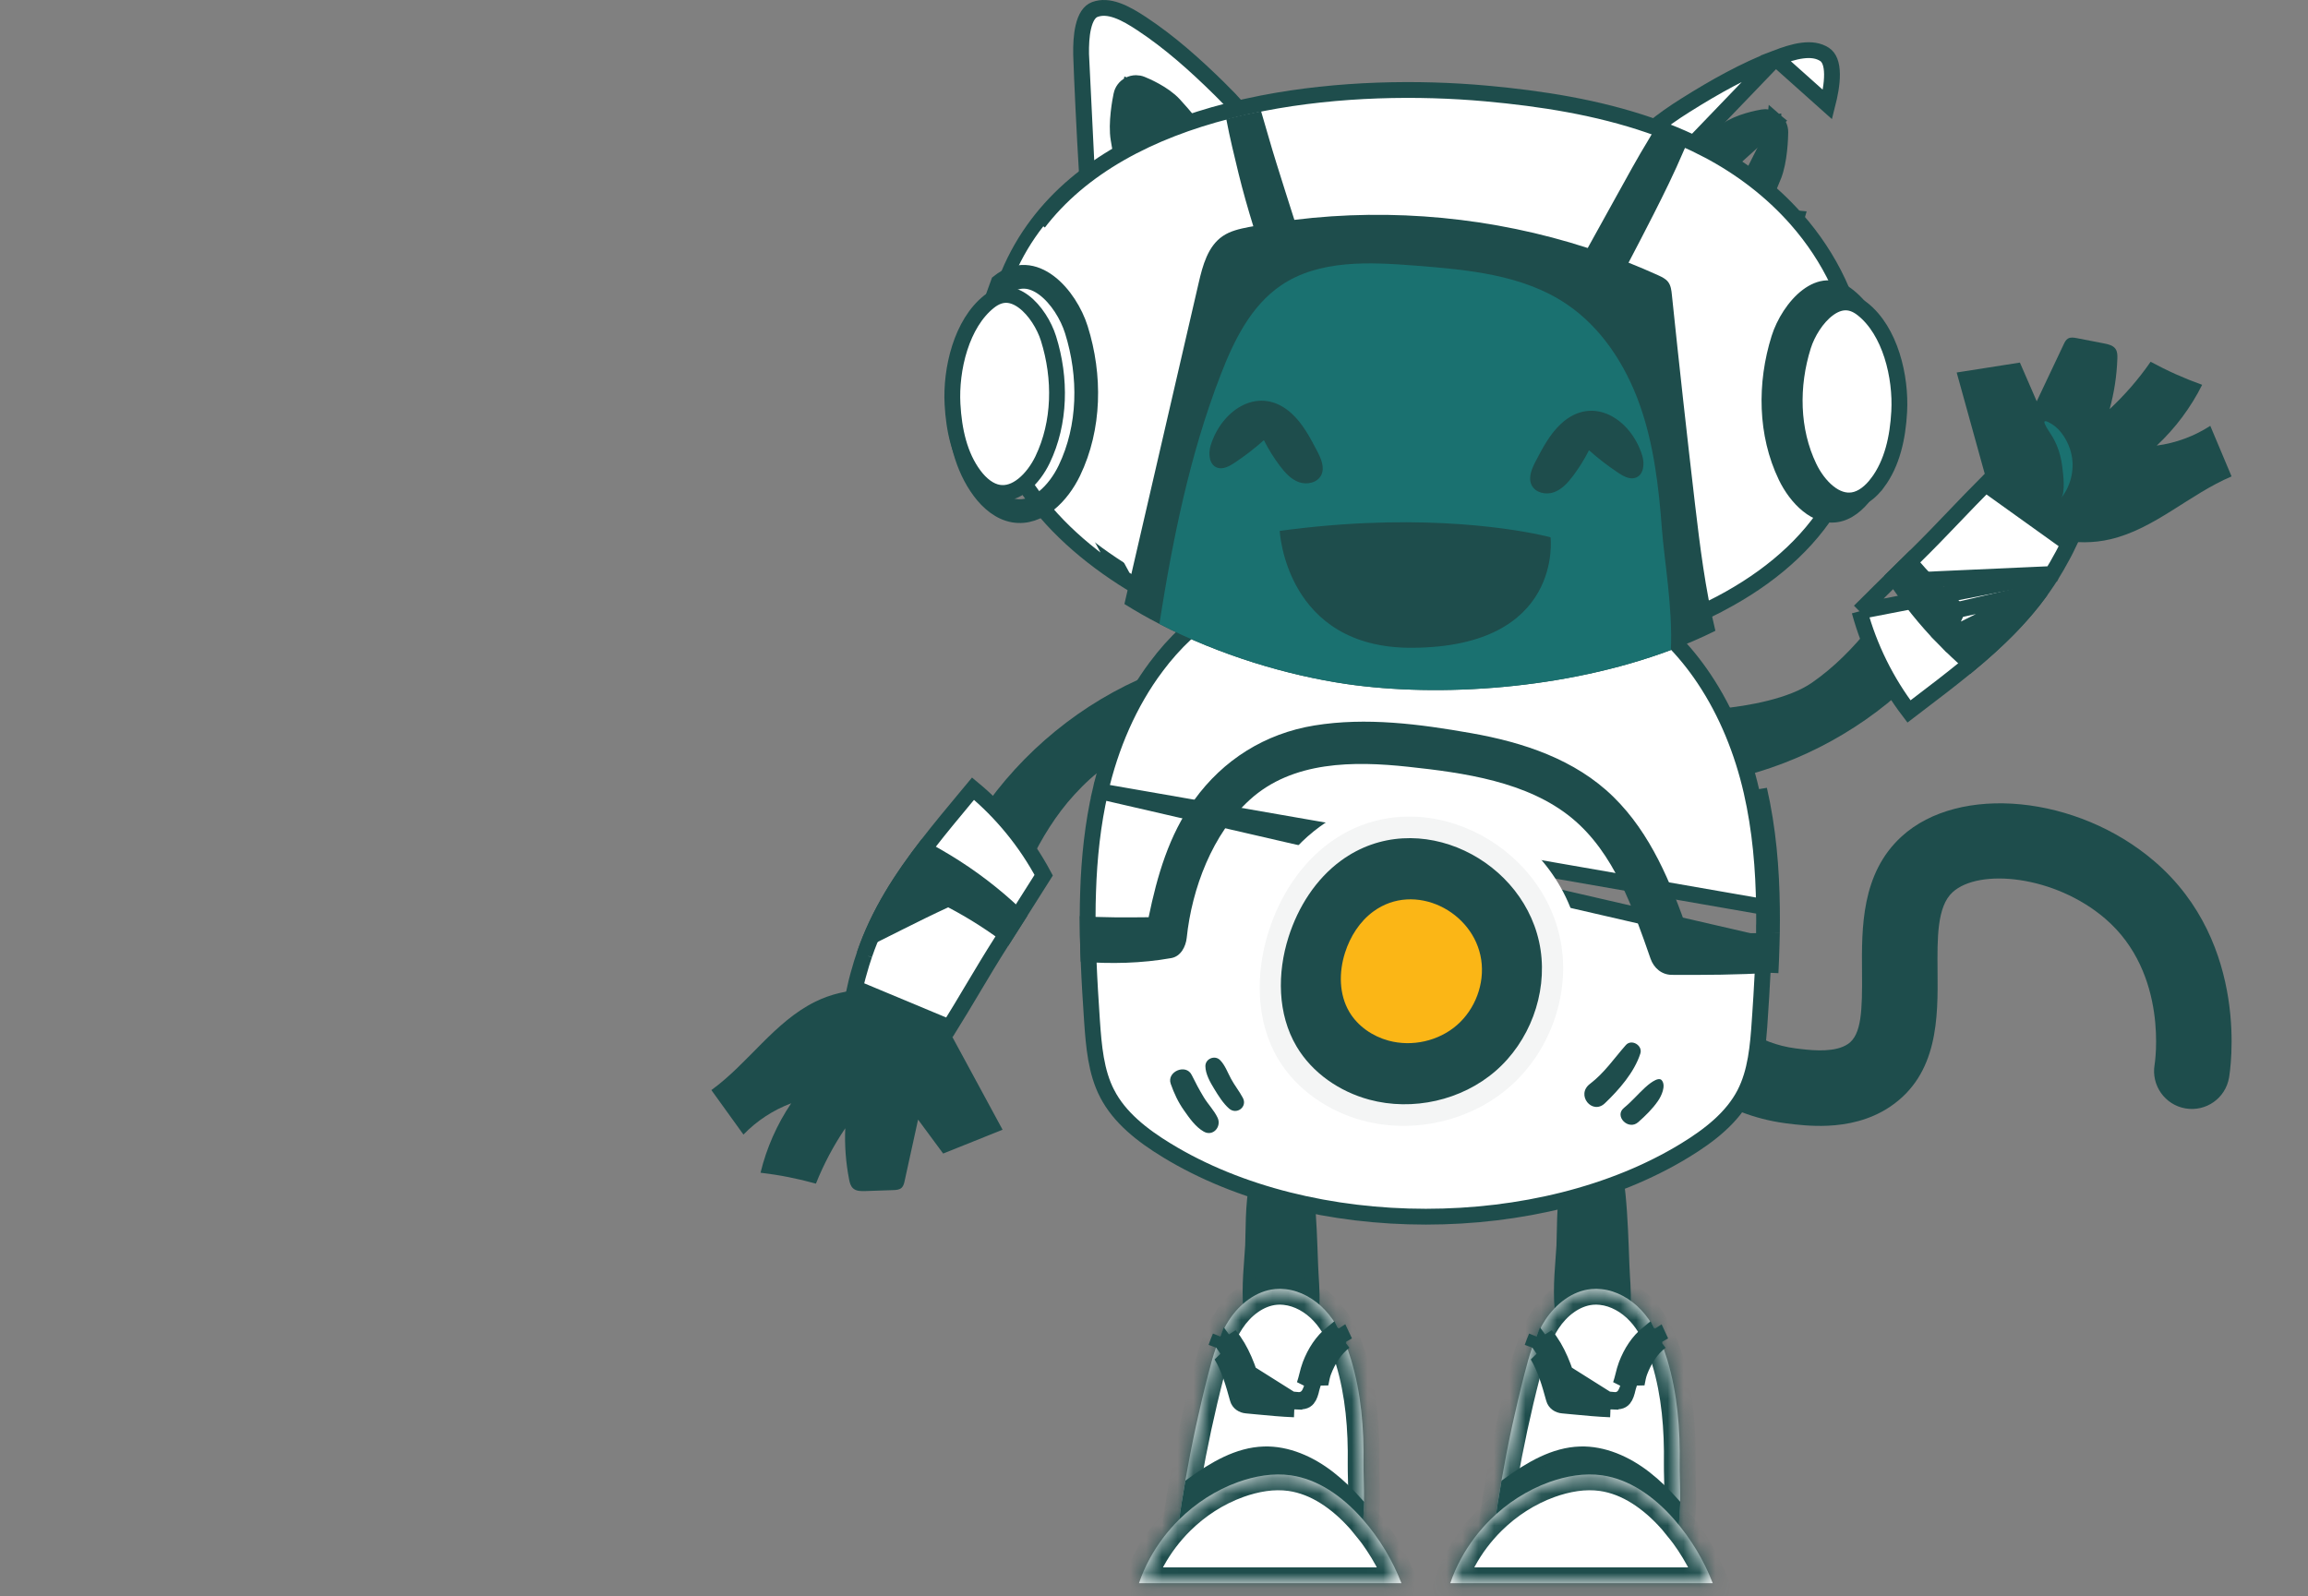<svg width="146" height="101" viewBox="0 0 146 101" fill="none" xmlns="http://www.w3.org/2000/svg">
<rect x="0" y="0" width="146" height="101" fill="#808080" stroke="none"/>
<path d="M141.165 30.141C138.503 31.269 136.312 33.457 133.498 34.117C131.371 34.617 129.014 34.114 127.258 32.819C126.392 32.18 125.902 31.142 125.561 30.008L125.552 29.975C125.494 29.78 125.439 29.586 125.388 29.387L123.776 23.567L127.776 22.939L128.84 25.39C129.409 24.189 129.977 22.988 130.544 21.788C130.609 21.649 130.683 21.5 130.815 21.421C130.979 21.323 131.187 21.357 131.374 21.393C131.952 21.505 132.529 21.618 133.107 21.729C133.375 21.781 133.674 21.852 133.827 22.078C133.945 22.253 133.949 22.481 133.94 22.692C133.903 23.77 133.739 24.844 133.452 25.884C134.42 24.982 135.292 23.976 136.045 22.887C137.092 23.457 138.182 23.945 139.304 24.346C138.585 25.784 137.608 27.093 136.432 28.19C137.635 28.031 138.802 27.601 139.819 26.941C140.267 28.007 140.716 29.073 141.165 30.141Z" fill="#1E4D4C"/>
<path d="M108.734 44.842C110.626 44.667 113.166 44.193 114.599 43.206C116.016 42.228 117.233 40.988 118.309 39.642L120.658 43.396C117.358 46.48 113.173 48.609 108.734 49.447V44.844V44.842Z" fill="#1E4D4C"/>
<path d="M129.809 36.316L129.811 36.312C129.915 36.149 130.013 35.985 130.108 35.817L130.11 35.814C130.38 35.344 130.636 34.873 130.862 34.395L125.605 30.628C124.932 31.303 124.296 31.968 123.654 32.638C123.622 32.672 123.59 32.705 123.558 32.739C122.791 33.54 122.014 34.349 121.167 35.181C121.167 35.181 121.167 35.181 121.167 35.181L119.548 36.776L129.809 36.316ZM129.809 36.316C128.356 38.66 126.447 40.503 124.318 42.247C123.346 43.041 122.338 43.807 121.309 44.591C121.126 44.73 120.942 44.87 120.758 45.011C119.322 43.126 118.252 40.96 117.631 38.674M129.809 36.316L117.631 38.674M117.631 38.674C118.263 38.044 118.903 37.412 119.548 36.776L117.631 38.674Z" fill="white" stroke="#1E4D4C"/>
<path d="M123.834 38.588L123.647 38.428C122.568 37.504 121.652 36.569 120.782 35.561L119.835 36.493C120.751 37.897 121.805 39.213 122.979 40.412L123.834 38.588ZM123.834 38.588L124.075 38.538C125.352 38.27 126.623 37.961 127.885 37.653C128.295 37.553 128.704 37.454 129.112 37.356M123.834 38.588L129.112 37.356M129.112 37.356C127.848 39.109 126.318 40.583 124.641 41.98C124.068 41.477 123.511 40.956 122.979 40.412L129.112 37.356Z" fill="#1E4D4C" stroke="#1E4D4C"/>
<path d="M131.001 28.598C131.268 29.595 131.03 30.714 130.378 31.515C130.667 31.161 130.511 29.985 130.46 29.563C130.378 28.872 130.174 28.189 129.81 27.591C129.558 27.178 128.845 26.228 129.83 26.852C130.405 27.217 130.829 27.954 131.001 28.596V28.598Z" fill="#1A7170"/>
<path d="M105.234 66.971C106.423 68.274 108.988 70.526 112.885 71.055C112.926 71.062 112.967 71.067 113.008 71.073C113.632 71.15 114.565 71.268 115.618 71.221C116.863 71.165 118.276 70.879 119.551 70.027C122.625 67.97 122.592 64.35 122.566 61.441C122.548 59.338 122.531 57.352 123.516 56.449C125.193 54.913 129.977 55.381 133.168 58.117C137.223 61.595 136.306 67.306 136.296 67.364C136.075 68.662 136.946 69.901 138.245 70.125C139.544 70.35 140.778 69.485 141.004 68.184C141.065 67.842 142.398 59.738 136.281 54.489C131.413 50.314 123.942 49.584 120.291 52.923C117.734 55.262 117.765 58.711 117.788 61.482C117.81 63.941 117.759 65.474 116.894 66.053C116.119 66.573 114.83 66.476 113.918 66.368C113.808 66.355 113.704 66.342 113.605 66.33C111.162 66.024 109.525 64.584 108.767 63.752C107.879 62.776 106.366 62.706 105.392 63.595C104.415 64.484 104.345 65.996 105.234 66.972V66.971Z" fill="#1E4D4C"/>
<path d="M45 68.966C47.34 67.27 48.986 64.645 51.579 63.371C53.54 62.406 55.949 62.368 57.952 63.236C58.94 63.664 59.649 64.568 60.237 65.595L60.253 65.624C60.353 65.801 60.45 65.98 60.545 66.162L63.421 71.473L59.663 72.981L58.076 70.833C57.791 72.13 57.508 73.427 57.223 74.724C57.19 74.875 57.151 75.035 57.04 75.142C56.902 75.275 56.692 75.288 56.501 75.294C55.913 75.314 55.325 75.335 54.737 75.355C54.463 75.365 54.157 75.363 53.957 75.176C53.802 75.032 53.749 74.811 53.71 74.603C53.504 73.543 53.423 72.461 53.469 71.383C52.727 72.479 52.105 73.656 51.614 74.885C50.465 74.564 49.293 74.333 48.11 74.194C48.489 72.631 49.149 71.136 50.049 69.802C48.913 70.227 47.873 70.908 47.029 71.781C46.353 70.843 45.676 69.904 45 68.964V68.966Z" fill="#1E4D4C"/>
<path d="M72.807 42.652C72.811 44.185 72.734 45.849 72.375 47.34C70.535 47.893 69.258 48.859 67.961 50.278C66.8 51.547 65.891 53.029 65.145 54.584L62.014 51.452C64.646 47.548 68.446 44.434 72.807 42.654V42.652Z" fill="#1E4D4C"/>
<path d="M54.086 62.508C54.199 61.991 54.344 61.476 54.501 60.956C54.558 60.77 54.618 60.586 54.682 60.403L54.682 60.404L54.683 60.4C55.573 57.788 57.02 55.564 58.704 53.388C59.469 52.402 60.275 51.434 61.098 50.444C61.249 50.263 61.401 50.08 61.553 49.897C63.376 51.411 64.903 53.282 66.022 55.371C65.582 56.07 65.135 56.775 64.685 57.483L64.579 57.651L64.579 57.651C64.272 58.135 63.964 58.618 63.655 59.103C63.557 59.258 63.458 59.413 63.359 59.568C62.721 60.569 62.145 61.532 61.577 62.485C61.554 62.525 61.53 62.565 61.506 62.604C61.031 63.401 60.56 64.192 60.056 65L54.086 62.508Z" fill="white" stroke="#1E4D4C"/>
<path d="M54.211 60.239C56.142 59.304 58.023 58.308 59.981 57.404C61.382 58.138 62.587 58.929 63.781 59.836C64.189 59.196 64.597 58.557 65.001 57.918C63.693 56.618 62.243 55.455 60.689 54.458C59.917 53.963 59.12 53.508 58.309 53.082C56.611 55.276 55.125 57.551 54.21 60.239H54.211Z" fill="#1E4D4C"/>
<path d="M98.46 78.758C98.536 77.214 98.254 71.761 101.055 72.507C102.455 72.88 102.699 74.285 102.827 75.556C102.974 77.04 103.018 78.548 103.074 80.039C103.131 81.595 103.438 83.534 102.486 84.898C102.052 85.521 101.307 86.205 100.493 86.073C97.592 85.601 98.37 80.64 98.462 78.758H98.46Z" fill="#1E4D4C"/>
<mask id="path-12-inside-1_1091_4245" fill="white">
<path fill-rule="evenodd" clip-rule="evenodd" d="M102.821 96.976H94.468C94.489 96.825 94.51 96.675 94.531 96.525C94.548 96.398 94.566 96.272 94.584 96.145C94.705 95.323 94.836 94.501 94.98 93.682C95.375 91.407 95.861 89.148 96.438 86.915C96.58 86.356 96.731 85.796 96.923 85.252C97.062 84.851 97.221 84.459 97.414 84.086C97.514 83.896 97.624 83.706 97.742 83.524C98.406 82.504 99.456 81.669 100.668 81.552C100.883 81.531 101.097 81.534 101.309 81.559C101.309 81.559 101.309 81.559 101.309 81.559C102.261 81.66 103.167 82.18 103.826 82.891C104.155 83.243 104.434 83.641 104.668 84.065C104.812 84.325 104.942 84.594 105.058 84.869C105.215 85.242 105.349 85.627 105.466 86.014C106.111 88.156 106.29 90.4 106.255 92.629C106.252 92.893 106.26 93.21 106.269 93.558C106.28 94.007 106.292 94.508 106.285 95.017C106.28 95.395 106.262 95.78 106.226 96.147C106.199 96.437 106.159 96.717 106.101 96.976H102.821C102.821 96.976 102.821 96.976 102.821 96.976Z"/>
</mask>
<path fill-rule="evenodd" clip-rule="evenodd" d="M102.821 96.976H94.468C94.489 96.825 94.51 96.675 94.531 96.525C94.548 96.398 94.566 96.272 94.584 96.145C94.705 95.323 94.836 94.501 94.98 93.682C95.375 91.407 95.861 89.148 96.438 86.915C96.58 86.356 96.731 85.796 96.923 85.252C97.062 84.851 97.221 84.459 97.414 84.086C97.514 83.896 97.624 83.706 97.742 83.524C98.406 82.504 99.456 81.669 100.668 81.552C100.883 81.531 101.097 81.534 101.309 81.559C101.309 81.559 101.309 81.559 101.309 81.559C102.261 81.66 103.167 82.18 103.826 82.891C104.155 83.243 104.434 83.641 104.668 84.065C104.812 84.325 104.942 84.594 105.058 84.869C105.215 85.242 105.349 85.627 105.466 86.014C106.111 88.156 106.29 90.4 106.255 92.629C106.252 92.893 106.26 93.21 106.269 93.558C106.28 94.007 106.292 94.508 106.285 95.017C106.28 95.395 106.262 95.78 106.226 96.147C106.199 96.437 106.159 96.717 106.101 96.976H102.821C102.821 96.976 102.821 96.976 102.821 96.976Z" fill="white"/>
<path d="M94.468 96.976L93.478 96.835L93.316 97.976H94.468V96.976ZM102.821 96.976L103.576 97.631L105.011 95.976H102.821V96.976ZM94.531 96.525L95.521 96.662V96.662L94.531 96.525ZM94.584 96.145L93.594 95.999L93.594 96.005L94.584 96.145ZM94.98 93.682L95.965 93.855L95.965 93.853L94.98 93.682ZM96.438 86.915L97.406 87.164L97.407 87.162L96.438 86.915ZM96.923 85.252L97.866 85.585L97.867 85.58L96.923 85.252ZM97.414 84.086L96.529 83.621L96.526 83.626L97.414 84.086ZM97.742 83.524L96.904 82.978L96.903 82.98L97.742 83.524ZM100.668 81.552L100.764 82.548L100.767 82.547L100.668 81.552ZM101.309 81.559L102.243 81.203L102.027 80.636L101.424 80.566L101.309 81.559ZM101.309 81.559L100.374 81.915L100.593 82.489L101.204 82.554L101.309 81.559ZM103.826 82.891L103.093 83.571L103.096 83.573L103.826 82.891ZM104.668 84.065L103.793 84.548L103.793 84.549L104.668 84.065ZM105.058 84.869L105.98 84.481L105.979 84.48L105.058 84.869ZM105.466 86.014L104.508 86.302L104.508 86.302L105.466 86.014ZM106.255 92.629L105.255 92.614L105.255 92.618L106.255 92.629ZM106.269 93.558L107.268 93.534V93.534L106.269 93.558ZM106.285 95.017L105.285 95.002L105.285 95.004L106.285 95.017ZM106.226 96.147L105.23 96.049L105.23 96.057L106.226 96.147ZM106.101 96.976V97.976H106.904L107.078 97.192L106.101 96.976ZM102.821 96.976L102.065 96.321L100.631 97.976H102.821V96.976ZM94.468 97.976H102.821V95.976H94.468V97.976ZM93.54 96.387C93.519 96.537 93.499 96.686 93.478 96.835L95.458 97.116C95.479 96.964 95.5 96.813 95.521 96.662L93.54 96.387ZM93.594 96.005C93.576 96.133 93.558 96.261 93.54 96.387L95.521 96.662C95.539 96.536 95.556 96.411 95.574 96.285L93.594 96.005ZM93.995 93.509C93.849 94.338 93.717 95.17 93.594 95.999L95.573 96.291C95.693 95.477 95.823 94.664 95.965 93.855L93.995 93.509ZM95.47 86.665C94.886 88.925 94.394 91.21 93.995 93.511L95.965 93.853C96.356 91.605 96.836 89.372 97.406 87.164L95.47 86.665ZM95.98 84.92C95.772 85.508 95.613 86.104 95.469 86.667L97.407 87.162C97.548 86.608 97.69 86.084 97.866 85.585L95.98 84.92ZM96.526 83.626C96.305 84.054 96.128 84.492 95.978 84.924L97.867 85.58C97.996 85.21 98.137 84.865 98.302 84.546L96.526 83.626ZM96.903 82.98C96.766 83.191 96.641 83.407 96.529 83.621L98.299 84.551C98.387 84.385 98.481 84.222 98.581 84.068L96.903 82.98ZM100.573 80.557C98.962 80.711 97.674 81.796 96.904 82.978L98.579 84.07C99.139 83.211 99.951 82.626 100.764 82.548L100.573 80.557ZM101.424 80.566C101.146 80.533 100.859 80.528 100.57 80.557L100.767 82.547C100.906 82.534 101.049 82.535 101.193 82.552L101.424 80.566ZM102.243 81.203L102.243 81.203L100.374 81.915L100.374 81.915L102.243 81.203ZM104.559 82.21C103.768 81.358 102.65 80.695 101.414 80.565L101.204 82.554C101.872 82.624 102.566 83.003 103.093 83.571L104.559 82.21ZM105.544 83.581C105.276 83.096 104.95 82.629 104.557 82.207L103.096 83.573C103.361 83.857 103.592 84.185 103.793 84.548L105.544 83.581ZM105.979 84.48C105.85 84.174 105.705 83.874 105.543 83.581L103.793 84.549C103.919 84.776 104.033 85.013 104.137 85.258L105.979 84.48ZM106.423 85.726C106.299 85.312 106.153 84.893 105.98 84.481L104.136 85.257C104.277 85.592 104.4 85.943 104.508 86.302L106.423 85.726ZM107.255 92.644C107.29 90.356 107.109 88.001 106.423 85.725L104.508 86.302C105.113 88.311 105.289 90.443 105.255 92.614L107.255 92.644ZM107.268 93.534C107.26 93.179 107.252 92.882 107.255 92.64L105.255 92.618C105.252 92.903 105.261 93.24 105.269 93.583L107.268 93.534ZM107.285 95.031C107.292 94.5 107.279 93.98 107.268 93.534L105.269 93.583C105.28 94.034 105.292 94.516 105.285 95.002L107.285 95.031ZM107.221 96.245C107.26 95.844 107.279 95.43 107.285 95.03L105.285 95.004C105.28 95.361 105.263 95.716 105.23 96.049L107.221 96.245ZM107.078 97.192C107.146 96.884 107.192 96.561 107.222 96.237L105.23 96.057C105.207 96.313 105.171 96.55 105.125 96.76L107.078 97.192ZM102.821 97.976H106.101V95.976H102.821V97.976ZM102.065 96.321L102.065 96.321L103.576 97.631L103.576 97.631L102.065 96.321Z" fill="#1E4D4C" mask="url(#path-12-inside-1_1091_4245)"/>
<path d="M98.294 88.492C98.367 88.755 98.598 88.9 98.859 88.922M98.294 88.492L98.776 88.359C98.489 87.312 98.155 86.132 97.485 85.171C97.507 85.113 97.529 85.055 97.552 84.997C98.151 85.804 98.519 86.832 98.837 87.934L98.931 88.261L99.27 88.293C99.606 88.326 99.948 88.361 100.293 88.396C100.739 88.441 101.188 88.487 101.628 88.528M98.294 88.492L98.775 88.357C98.778 88.368 98.782 88.374 98.784 88.378C98.787 88.382 98.791 88.387 98.799 88.392C98.815 88.404 98.849 88.42 98.903 88.424L98.904 88.424C99.13 88.445 99.354 88.467 99.578 88.488C100.359 88.563 101.126 88.637 101.893 88.667L101.874 89.166M98.294 88.492C98.034 87.546 97.755 86.572 97.265 85.752L101.894 88.667M98.859 88.922L101.894 88.667M98.859 88.922C99.079 88.943 99.3 88.964 99.521 88.985M98.859 88.922L99.521 88.985M101.628 88.528C101.628 88.528 101.627 88.528 101.627 88.528L101.674 88.03L101.629 88.528C101.628 88.528 101.628 88.528 101.628 88.528ZM101.628 88.528C101.699 88.534 101.763 88.542 101.822 88.549C101.83 88.55 101.837 88.551 101.845 88.552C101.895 88.558 101.947 88.564 101.993 88.569C102.085 88.577 102.256 88.592 102.427 88.528C102.632 88.451 102.75 88.301 102.821 88.173C102.883 88.063 102.934 87.926 102.982 87.791M102.982 87.791C102.913 88.121 102.836 88.342 102.724 88.479L102.724 88.479L102.722 88.482C102.579 88.659 102.392 88.686 101.894 88.667M102.982 87.791C102.983 87.787 102.984 87.783 102.985 87.779C102.985 87.778 102.985 87.777 102.986 87.776C102.989 87.76 102.992 87.743 102.996 87.726C103.01 87.657 103.023 87.582 103.038 87.502C103.09 87.217 103.152 86.878 103.258 86.602L103.258 86.601C103.269 86.572 103.281 86.542 103.293 86.513M102.982 87.791C102.984 87.787 102.985 87.783 102.987 87.779L102.987 87.779L102.988 87.777C103.063 87.562 103.118 87.343 103.167 87.148C103.171 87.133 103.175 87.119 103.178 87.105C103.223 86.928 103.264 86.771 103.314 86.624C103.314 86.623 103.314 86.623 103.314 86.623C103.325 86.593 103.335 86.562 103.347 86.533C103.617 85.828 103.994 85.245 104.49 84.815C104.528 84.898 104.565 84.981 104.601 85.065L105.061 84.871M101.894 88.667L101.874 89.166M103.293 86.513L103.536 87.559C103.587 87.281 103.638 87.008 103.725 86.78C104.011 86.032 104.44 85.339 105.061 84.871M103.293 86.513L102.88 86.354M103.293 86.513L104.451 84.732M105.061 84.871L104.827 84.56C104.851 84.544 104.876 84.528 104.901 84.512C104.957 84.63 105.01 84.75 105.061 84.871ZM104.451 84.732C104.391 84.605 104.327 84.479 104.26 84.356C103.639 84.858 103.189 85.548 102.88 86.354M104.451 84.732L102.516 87.611C102.584 87.418 102.634 87.22 102.684 87.022C102.74 86.797 102.797 86.572 102.88 86.354M104.451 84.732C103.925 85.228 103.553 85.862 103.293 86.511L102.88 86.354M101.874 89.166C101.091 89.136 100.305 89.06 99.521 88.985M101.874 89.166L99.521 88.985M99.317 87.796C98.972 86.597 98.546 85.4 97.779 84.477L99.317 87.796ZM97.189 84.566C97.093 84.79 97.006 85.018 96.925 85.25L97.189 84.566Z" fill="#1E4D4C" stroke="#1E4D4C"/>
<path d="M105.687 96.476H95.044C95.164 95.637 95.296 94.801 95.44 93.966C96.884 92.922 98.351 92.067 99.957 92.015L99.958 92.015C101.397 91.968 102.831 92.597 104.033 93.531L104.033 93.531C104.665 94.022 105.24 94.59 105.786 95.202C105.774 95.645 105.745 96.079 105.687 96.476Z" fill="#1E4D4C" stroke="#1E4D4C"/>
<mask id="path-16-inside-2_1091_4245" fill="white">
<path fill-rule="evenodd" clip-rule="evenodd" d="M108.346 100.165H91.742C91.742 100.164 91.742 100.164 91.742 100.164H91.742C91.924 99.627 92.154 99.105 92.425 98.607C92.425 98.607 92.425 98.607 92.425 98.607C92.916 97.703 93.545 96.871 94.275 96.145C95.33 95.1 96.6 94.276 97.998 93.77C99.068 93.385 100.224 93.176 101.354 93.338C102.216 93.463 103.02 93.793 103.757 94.255C104.528 94.738 105.228 95.366 105.834 96.047C105.845 96.06 105.857 96.073 105.868 96.086C105.886 96.106 105.903 96.126 105.92 96.147C105.92 96.147 105.92 96.147 105.92 96.147C106.955 97.331 107.776 98.698 108.346 100.164H108.346C108.346 100.164 108.346 100.164 108.346 100.165Z"/>
</mask>
<path fill-rule="evenodd" clip-rule="evenodd" d="M108.346 100.165H91.742C91.742 100.164 91.742 100.164 91.742 100.164H91.742C91.924 99.627 92.154 99.105 92.425 98.607C92.425 98.607 92.425 98.607 92.425 98.607C92.916 97.703 93.545 96.871 94.275 96.145C95.33 95.1 96.6 94.276 97.998 93.77C99.068 93.385 100.224 93.176 101.354 93.338C102.216 93.463 103.02 93.793 103.757 94.255C104.528 94.738 105.228 95.366 105.834 96.047C105.845 96.06 105.857 96.073 105.868 96.086C105.886 96.106 105.903 96.126 105.92 96.147C105.92 96.147 105.92 96.147 105.92 96.147C106.955 97.331 107.776 98.698 108.346 100.164H108.346C108.346 100.164 108.346 100.164 108.346 100.165Z" fill="white"/>
<path d="M91.742 100.165L90.795 99.843L90.346 101.165H91.742V100.165ZM108.346 100.165V101.165H109.8L109.28 99.807L108.346 100.165ZM91.742 100.164L92.689 100.486L93.138 99.164H91.742V100.164ZM91.742 100.164L90.794 99.844L90.348 101.164H91.742V100.164ZM92.425 98.607L92.704 97.647L91.93 97.422L91.546 98.13L92.425 98.607ZM92.425 98.607L92.146 99.567L92.919 99.792L93.303 99.084L92.425 98.607ZM94.275 96.145L93.572 95.435L93.571 95.436L94.275 96.145ZM97.998 93.77L97.66 92.829L97.658 92.83L97.998 93.77ZM101.354 93.338L101.497 92.348L101.496 92.348L101.354 93.338ZM103.757 94.255L103.226 95.103L103.226 95.103L103.757 94.255ZM105.834 96.047L106.593 95.396L106.587 95.389L106.581 95.382L105.834 96.047ZM105.868 96.086L106.615 95.421L106.615 95.421L105.868 96.086ZM105.92 96.147L105.143 96.776L106.684 98.679L106.916 96.242L105.92 96.147ZM105.92 96.147L106.673 95.489L105.145 93.74L104.925 96.052L105.92 96.147ZM108.346 100.164V101.164H109.808L109.278 99.802L108.346 100.164ZM108.346 100.164V99.164H106.892L107.412 100.522L108.346 100.164ZM91.742 101.165H108.346V99.165H91.742V101.165ZM90.795 99.843L90.795 99.843L92.689 100.486L92.689 100.486L90.795 99.843ZM91.742 101.164H91.742V99.164H91.742V101.164ZM91.546 98.13C91.25 98.675 90.996 99.25 90.794 99.844L92.689 100.485C92.852 100.004 93.059 99.534 93.304 99.084L91.546 98.13ZM92.704 97.647C92.698 97.645 92.692 97.643 92.689 97.642C92.688 97.642 92.686 97.642 92.686 97.641C92.685 97.641 92.685 97.641 92.685 97.641C92.685 97.641 92.684 97.641 92.684 97.641C92.684 97.641 92.684 97.641 92.684 97.641C92.684 97.641 92.684 97.641 92.684 97.641C92.684 97.641 92.684 97.641 92.684 97.641C92.684 97.641 92.684 97.641 92.684 97.641C92.684 97.641 92.684 97.641 92.684 97.641C92.684 97.641 92.686 97.642 92.689 97.642C92.692 97.643 92.697 97.645 92.704 97.647L92.146 99.567C92.152 99.569 92.157 99.57 92.16 99.571C92.162 99.572 92.163 99.572 92.164 99.572C92.164 99.572 92.165 99.572 92.165 99.572C92.165 99.572 92.165 99.573 92.165 99.573C92.165 99.573 92.165 99.573 92.165 99.573C92.165 99.573 92.165 99.573 92.165 99.573C92.165 99.573 92.165 99.573 92.165 99.573C92.165 99.573 92.165 99.573 92.165 99.573C92.165 99.573 92.165 99.573 92.165 99.573C92.165 99.573 92.163 99.572 92.16 99.571C92.157 99.57 92.152 99.569 92.146 99.567L92.704 97.647ZM93.571 95.436C92.773 96.228 92.085 97.138 91.546 98.129L93.303 99.084C93.747 98.268 94.317 97.514 94.98 96.855L93.571 95.436ZM97.658 92.83C96.115 93.388 94.724 94.294 93.572 95.435L94.979 96.856C95.937 95.907 97.084 95.165 98.338 94.711L97.658 92.83ZM101.496 92.348C100.154 92.156 98.827 92.409 97.66 92.829L98.337 94.711C99.308 94.362 100.294 94.196 101.212 94.328L101.496 92.348ZM104.288 93.408C103.456 92.887 102.522 92.496 101.497 92.348L101.211 94.328C101.91 94.429 102.583 94.7 103.226 95.103L104.288 93.408ZM106.581 95.382C105.926 94.646 105.156 93.951 104.288 93.408L103.226 95.103C103.901 95.525 104.529 96.085 105.086 96.712L106.581 95.382ZM106.615 95.421C106.603 95.407 106.597 95.401 106.593 95.396L105.074 96.698C105.093 96.719 105.111 96.739 105.121 96.751L106.615 95.421ZM106.698 95.518C106.663 95.476 106.63 95.439 106.615 95.421L105.121 96.751C105.131 96.762 105.136 96.767 105.14 96.772C105.143 96.776 105.144 96.777 105.143 96.776L106.698 95.518ZM104.925 96.052C104.927 96.035 104.928 96.02 104.93 96.011C104.93 96.007 104.931 96.003 104.931 96.001C104.931 95.999 104.932 95.997 104.932 95.997C104.932 95.997 104.932 95.997 104.932 95.997C104.932 95.997 104.932 95.997 104.932 95.997C104.932 95.997 104.932 95.997 104.932 95.997C104.932 95.997 104.932 95.997 104.932 95.997C104.932 95.997 104.932 95.997 104.932 95.997C104.932 95.998 104.932 95.998 104.931 95.998C104.931 95.999 104.931 96 104.931 96.001C104.931 96.003 104.93 96.007 104.93 96.011C104.928 96.021 104.926 96.035 104.925 96.052L106.916 96.242C106.914 96.259 106.912 96.273 106.911 96.282C106.91 96.287 106.91 96.291 106.91 96.293C106.909 96.295 106.909 96.297 106.909 96.297C106.909 96.297 106.909 96.297 106.909 96.297C106.909 96.297 106.909 96.297 106.909 96.297C106.909 96.297 106.909 96.297 106.909 96.296C106.909 96.296 106.909 96.296 106.909 96.296C106.909 96.296 106.909 96.296 106.909 96.296C106.909 96.296 106.909 96.296 106.909 96.296C106.909 96.295 106.909 96.294 106.91 96.293C106.91 96.291 106.91 96.287 106.911 96.282C106.912 96.273 106.914 96.259 106.916 96.242L104.925 96.052ZM109.278 99.802C108.667 98.231 107.787 96.762 106.673 95.489L105.167 96.805C106.124 97.9 106.885 99.166 107.414 100.527L109.278 99.802ZM108.346 101.164H108.346V99.164H108.346V101.164ZM109.28 99.807C109.278 99.802 109.276 99.798 109.275 99.795C109.275 99.794 109.274 99.793 109.274 99.792C109.274 99.792 109.274 99.792 109.274 99.792C109.274 99.791 109.274 99.791 109.274 99.791C109.274 99.791 109.274 99.791 109.274 99.791C109.274 99.791 109.274 99.791 109.274 99.791C109.274 99.791 109.274 99.791 109.274 99.791C109.274 99.791 109.274 99.793 109.275 99.795C109.276 99.798 109.278 99.802 109.28 99.807L107.412 100.522C107.414 100.527 107.416 100.531 107.417 100.534C107.417 100.535 107.418 100.536 107.418 100.537C107.418 100.537 107.418 100.537 107.418 100.537C107.418 100.537 107.418 100.537 107.418 100.537C107.418 100.537 107.418 100.537 107.418 100.538C107.418 100.538 107.418 100.538 107.418 100.538C107.418 100.538 107.418 100.538 107.418 100.538C107.418 100.538 107.418 100.536 107.417 100.534C107.416 100.531 107.414 100.527 107.412 100.522L109.28 99.807Z" fill="#1E4D4C" mask="url(#path-16-inside-2_1091_4245)"/>
<path d="M78.769 78.758C78.844 77.214 78.562 71.761 81.363 72.507C82.763 72.88 83.007 74.285 83.135 75.556C83.282 77.04 83.327 78.549 83.382 80.039C83.44 81.595 83.746 83.534 82.794 84.898C82.36 85.521 81.615 86.205 80.801 86.073C77.9 85.601 78.678 80.64 78.77 78.758H78.769Z" fill="#1E4D4C"/>
<mask id="path-19-inside-3_1091_4245" fill="white">
<path fill-rule="evenodd" clip-rule="evenodd" d="M82.821 96.976H74.468C74.489 96.825 74.51 96.675 74.531 96.525C74.548 96.398 74.566 96.272 74.584 96.145C74.705 95.323 74.836 94.501 74.98 93.682C75.375 91.407 75.861 89.148 76.438 86.915C76.58 86.356 76.731 85.796 76.923 85.252C77.062 84.851 77.221 84.459 77.414 84.086C77.514 83.896 77.624 83.706 77.742 83.524C78.406 82.504 79.456 81.669 80.668 81.552C80.883 81.531 81.097 81.534 81.309 81.559C81.309 81.559 81.309 81.559 81.309 81.559C82.261 81.66 83.167 82.18 83.826 82.891C84.156 83.243 84.434 83.641 84.668 84.065C84.812 84.325 84.942 84.594 85.058 84.869C85.215 85.242 85.35 85.627 85.466 86.014C86.111 88.156 86.29 90.4 86.255 92.629C86.252 92.893 86.26 93.21 86.269 93.558C86.28 94.007 86.292 94.508 86.285 95.017C86.28 95.395 86.262 95.78 86.226 96.147C86.2 96.437 86.159 96.717 86.101 96.976H82.821C82.821 96.976 82.821 96.976 82.821 96.976Z"/>
</mask>
<path fill-rule="evenodd" clip-rule="evenodd" d="M82.821 96.976H74.468C74.489 96.825 74.51 96.675 74.531 96.525C74.548 96.398 74.566 96.272 74.584 96.145C74.705 95.323 74.836 94.501 74.98 93.682C75.375 91.407 75.861 89.148 76.438 86.915C76.58 86.356 76.731 85.796 76.923 85.252C77.062 84.851 77.221 84.459 77.414 84.086C77.514 83.896 77.624 83.706 77.742 83.524C78.406 82.504 79.456 81.669 80.668 81.552C80.883 81.531 81.097 81.534 81.309 81.559C81.309 81.559 81.309 81.559 81.309 81.559C82.261 81.66 83.167 82.18 83.826 82.891C84.156 83.243 84.434 83.641 84.668 84.065C84.812 84.325 84.942 84.594 85.058 84.869C85.215 85.242 85.35 85.627 85.466 86.014C86.111 88.156 86.29 90.4 86.255 92.629C86.252 92.893 86.26 93.21 86.269 93.558C86.28 94.007 86.292 94.508 86.285 95.017C86.28 95.395 86.262 95.78 86.226 96.147C86.2 96.437 86.159 96.717 86.101 96.976H82.821C82.821 96.976 82.821 96.976 82.821 96.976Z" fill="white"/>
<path d="M74.468 96.976L73.478 96.835L73.316 97.976H74.468V96.976ZM82.821 96.976L83.576 97.631L85.011 95.976H82.821V96.976ZM74.531 96.525L75.521 96.662V96.662L74.531 96.525ZM74.584 96.145L73.594 95.999L73.594 96.005L74.584 96.145ZM74.98 93.682L75.965 93.855L75.965 93.853L74.98 93.682ZM76.438 86.915L77.406 87.164L77.407 87.162L76.438 86.915ZM76.923 85.252L77.866 85.585L77.867 85.58L76.923 85.252ZM77.414 84.086L76.529 83.621L76.526 83.626L77.414 84.086ZM77.742 83.524L76.904 82.978L76.903 82.98L77.742 83.524ZM80.668 81.552L80.764 82.548L80.767 82.547L80.668 81.552ZM81.309 81.559L82.243 81.203L82.027 80.636L81.424 80.566L81.309 81.559ZM81.309 81.559L80.374 81.915L80.593 82.489L81.204 82.554L81.309 81.559ZM83.826 82.891L83.094 83.571L83.096 83.573L83.826 82.891ZM84.668 84.065L83.793 84.548L83.793 84.549L84.668 84.065ZM85.058 84.869L85.98 84.481L85.979 84.48L85.058 84.869ZM85.466 86.014L84.508 86.302L84.508 86.302L85.466 86.014ZM86.255 92.629L85.255 92.614L85.255 92.618L86.255 92.629ZM86.269 93.558L87.268 93.534V93.534L86.269 93.558ZM86.285 95.017L85.285 95.002L85.285 95.004L86.285 95.017ZM86.226 96.147L85.23 96.049L85.23 96.057L86.226 96.147ZM86.101 96.976V97.976H86.904L87.078 97.192L86.101 96.976ZM82.821 96.976L82.065 96.321L80.631 97.976H82.821V96.976ZM74.468 97.976H82.821V95.976H74.468V97.976ZM73.54 96.387C73.519 96.537 73.499 96.686 73.478 96.835L75.458 97.116C75.479 96.964 75.5 96.813 75.521 96.662L73.54 96.387ZM73.594 96.005C73.576 96.133 73.558 96.261 73.54 96.387L75.521 96.662C75.539 96.536 75.556 96.411 75.574 96.285L73.594 96.005ZM73.995 93.509C73.849 94.338 73.717 95.17 73.594 95.999L75.573 96.291C75.693 95.477 75.823 94.664 75.965 93.855L73.995 93.509ZM75.47 86.665C74.886 88.925 74.394 91.21 73.995 93.511L75.965 93.853C76.356 91.605 76.836 89.372 77.406 87.164L75.47 86.665ZM75.98 84.92C75.772 85.508 75.613 86.104 75.469 86.667L77.407 87.162C77.548 86.608 77.69 86.084 77.866 85.585L75.98 84.92ZM76.526 83.626C76.305 84.054 76.128 84.492 75.978 84.924L77.867 85.58C77.996 85.21 78.137 84.865 78.302 84.546L76.526 83.626ZM76.903 82.98C76.766 83.191 76.641 83.407 76.529 83.621L78.299 84.551C78.387 84.385 78.481 84.222 78.581 84.068L76.903 82.98ZM80.573 80.557C78.962 80.711 77.674 81.796 76.904 82.978L78.579 84.07C79.139 83.211 79.951 82.626 80.764 82.548L80.573 80.557ZM81.424 80.566C81.146 80.533 80.859 80.528 80.57 80.557L80.767 82.547C80.906 82.534 81.049 82.535 81.193 82.552L81.424 80.566ZM82.243 81.203L82.243 81.203L80.374 81.915L80.374 81.915L82.243 81.203ZM84.559 82.21C83.768 81.358 82.65 80.695 81.414 80.565L81.204 82.554C81.872 82.624 82.566 83.003 83.094 83.571L84.559 82.21ZM85.543 83.581C85.275 83.096 84.95 82.629 84.557 82.207L83.096 83.573C83.361 83.857 83.592 84.185 83.793 84.548L85.543 83.581ZM85.979 84.48C85.85 84.174 85.706 83.874 85.543 83.581L83.793 84.549C83.919 84.776 84.033 85.013 84.137 85.258L85.979 84.48ZM86.423 85.726C86.299 85.312 86.153 84.893 85.98 84.481L84.136 85.257C84.277 85.592 84.4 85.943 84.508 86.302L86.423 85.726ZM87.255 92.644C87.29 90.356 87.109 88.001 86.423 85.725L84.508 86.302C85.113 88.311 85.289 90.443 85.255 92.614L87.255 92.644ZM87.268 93.534C87.26 93.179 87.252 92.882 87.255 92.64L85.255 92.618C85.252 92.903 85.26 93.24 85.269 93.583L87.268 93.534ZM87.285 95.031C87.292 94.5 87.279 93.98 87.268 93.534L85.269 93.583C85.28 94.034 85.292 94.516 85.285 95.002L87.285 95.031ZM87.221 96.245C87.26 95.844 87.279 95.43 87.285 95.03L85.285 95.004C85.28 95.361 85.263 95.716 85.231 96.049L87.221 96.245ZM87.078 97.192C87.146 96.884 87.192 96.561 87.222 96.237L85.23 96.057C85.207 96.313 85.171 96.55 85.125 96.76L87.078 97.192ZM82.821 97.976H86.101V95.976H82.821V97.976ZM82.065 96.321L82.065 96.321L83.576 97.631L83.576 97.631L82.065 96.321Z" fill="#1E4D4C" mask="url(#path-19-inside-3_1091_4245)"/>
<path d="M78.294 88.492C78.367 88.755 78.598 88.9 78.859 88.922M78.294 88.492L78.776 88.359C78.489 87.312 78.155 86.132 77.485 85.171C77.507 85.113 77.529 85.055 77.552 84.997C78.151 85.804 78.519 86.832 78.837 87.934L78.931 88.261L79.27 88.293C79.606 88.326 79.948 88.361 80.293 88.396C80.739 88.441 81.188 88.487 81.628 88.528M78.294 88.492L78.775 88.357C78.778 88.368 78.782 88.374 78.784 88.378C78.787 88.382 78.791 88.387 78.799 88.392C78.815 88.404 78.849 88.42 78.903 88.424L78.904 88.424C79.13 88.445 79.354 88.467 79.578 88.488C80.359 88.563 81.126 88.637 81.894 88.667L81.874 89.166M78.294 88.492C78.034 87.546 77.755 86.572 77.265 85.752L81.894 88.667M78.859 88.922L81.894 88.667M78.859 88.922C79.079 88.943 79.3 88.964 79.521 88.985M78.859 88.922L79.521 88.985M81.628 88.528C81.628 88.528 81.627 88.528 81.627 88.528L81.674 88.03L81.629 88.528C81.628 88.528 81.628 88.528 81.628 88.528ZM81.628 88.528C81.699 88.534 81.763 88.542 81.822 88.549C81.829 88.55 81.837 88.551 81.845 88.552C81.895 88.558 81.947 88.564 81.993 88.569C82.085 88.577 82.255 88.592 82.427 88.528C82.632 88.451 82.75 88.301 82.821 88.173C82.883 88.063 82.934 87.926 82.982 87.791M82.982 87.791C82.913 88.121 82.836 88.342 82.725 88.479L82.725 88.479L82.722 88.482C82.579 88.659 82.392 88.686 81.894 88.667M82.982 87.791C82.983 87.787 82.984 87.783 82.985 87.779C82.985 87.778 82.985 87.777 82.986 87.776C82.989 87.76 82.992 87.743 82.996 87.726C83.01 87.657 83.023 87.582 83.038 87.502C83.09 87.217 83.152 86.878 83.258 86.602L83.258 86.601C83.269 86.572 83.281 86.542 83.293 86.513M82.982 87.791C82.984 87.787 82.985 87.783 82.987 87.779L82.987 87.779L82.988 87.777C83.063 87.562 83.118 87.343 83.167 87.148C83.171 87.133 83.175 87.119 83.178 87.105C83.223 86.928 83.264 86.771 83.314 86.624C83.314 86.623 83.314 86.623 83.314 86.623C83.325 86.593 83.335 86.562 83.347 86.533C83.617 85.828 83.994 85.245 84.49 84.815C84.528 84.898 84.565 84.981 84.601 85.065L85.061 84.871M81.894 88.667L81.874 89.166M83.293 86.513L83.536 87.559C83.588 87.281 83.638 87.008 83.725 86.78C84.011 86.032 84.441 85.339 85.061 84.871M83.293 86.513L82.88 86.354M83.293 86.513L84.451 84.732M85.061 84.871L84.827 84.56C84.851 84.544 84.876 84.528 84.9 84.512C84.957 84.63 85.01 84.75 85.061 84.871ZM84.451 84.732C84.391 84.605 84.327 84.479 84.26 84.356C83.639 84.858 83.189 85.548 82.88 86.354M84.451 84.732L82.516 87.611C82.584 87.418 82.634 87.22 82.684 87.022C82.74 86.797 82.797 86.572 82.88 86.354M84.451 84.732C83.925 85.228 83.553 85.862 83.293 86.511L82.88 86.354M81.874 89.166C81.091 89.136 80.305 89.06 79.521 88.985M81.874 89.166L79.521 88.985M79.317 87.796C78.972 86.597 78.546 85.4 77.779 84.477L79.317 87.796ZM77.189 84.566C77.093 84.79 77.006 85.018 76.925 85.25L77.189 84.566Z" fill="#1E4D4C" stroke="#1E4D4C"/>
<path d="M85.687 96.476H75.044C75.164 95.637 75.296 94.801 75.44 93.966C76.884 92.922 78.351 92.067 79.957 92.015L79.958 92.015C81.397 91.968 82.832 92.597 84.033 93.531L84.033 93.531C84.665 94.022 85.24 94.59 85.786 95.202C85.774 95.645 85.745 96.079 85.687 96.476Z" fill="#1E4D4C" stroke="#1E4D4C"/>
<mask id="path-23-inside-4_1091_4245" fill="white">
<path fill-rule="evenodd" clip-rule="evenodd" d="M88.653 100.165H72.049C72.049 100.165 72.049 100.164 72.049 100.164H72.049C72.23 99.627 72.461 99.105 72.732 98.607C72.732 98.607 72.732 98.607 72.732 98.607C73.223 97.703 73.852 96.871 74.582 96.145C75.637 95.1 76.906 94.277 78.305 93.77C79.375 93.386 80.531 93.176 81.661 93.338C82.522 93.463 83.327 93.793 84.064 94.255C84.835 94.739 85.534 95.366 86.14 96.047C86.152 96.061 86.163 96.073 86.175 96.086C86.193 96.106 86.21 96.126 86.227 96.147C86.227 96.147 86.227 96.147 86.227 96.147C87.262 97.331 88.083 98.699 88.653 100.164H88.653C88.653 100.164 88.653 100.165 88.653 100.165Z"/>
</mask>
<path fill-rule="evenodd" clip-rule="evenodd" d="M88.653 100.165H72.049C72.049 100.165 72.049 100.164 72.049 100.164H72.049C72.23 99.627 72.461 99.105 72.732 98.607C72.732 98.607 72.732 98.607 72.732 98.607C73.223 97.703 73.852 96.871 74.582 96.145C75.637 95.1 76.906 94.277 78.305 93.77C79.375 93.386 80.531 93.176 81.661 93.338C82.522 93.463 83.327 93.793 84.064 94.255C84.835 94.739 85.534 95.366 86.14 96.047C86.152 96.061 86.163 96.073 86.175 96.086C86.193 96.106 86.21 96.126 86.227 96.147C86.227 96.147 86.227 96.147 86.227 96.147C87.262 97.331 88.083 98.699 88.653 100.164H88.653C88.653 100.164 88.653 100.165 88.653 100.165Z" fill="white"/>
<path d="M72.049 100.165L71.102 99.843L70.653 101.165H72.049V100.165ZM88.653 100.165V101.165H90.107L89.587 99.807L88.653 100.165ZM72.049 100.164L72.996 100.486L73.444 99.164H72.049V100.164ZM72.049 100.164L71.101 99.844L70.654 101.164H72.049V100.164ZM72.732 98.607L73.01 97.647L72.237 97.422L71.853 98.13L72.732 98.607ZM72.732 98.607L72.453 99.567L73.226 99.792L73.61 99.084L72.732 98.607ZM74.582 96.145L73.879 95.435L73.878 95.436L74.582 96.145ZM78.305 93.77L77.966 92.83L77.965 92.83L78.305 93.77ZM81.661 93.338L81.804 92.348L81.803 92.348L81.661 93.338ZM84.064 94.255L83.533 95.103L83.533 95.103L84.064 94.255ZM86.14 96.047L86.9 95.396L86.894 95.389L86.888 95.382L86.14 96.047ZM86.175 96.086L86.922 95.421L86.922 95.421L86.175 96.086ZM86.227 96.147L85.45 96.776L86.991 98.679L87.223 96.242L86.227 96.147ZM86.227 96.147L86.98 95.489L85.452 93.74L85.232 96.052L86.227 96.147ZM88.653 100.164V101.164H90.115L89.585 99.802L88.653 100.164ZM88.653 100.164V99.164H87.199L87.719 100.522L88.653 100.164ZM72.049 101.165H88.653V99.165H72.049V101.165ZM71.102 99.843L71.102 99.843L72.996 100.486L72.996 100.486L71.102 99.843ZM72.049 101.164H72.049V99.164H72.049V101.164ZM71.853 98.13C71.557 98.675 71.302 99.25 71.101 99.844L72.996 100.485C73.158 100.005 73.366 99.534 73.61 99.084L71.853 98.13ZM73.011 97.647C73.004 97.645 72.999 97.643 72.996 97.642C72.995 97.642 72.993 97.642 72.993 97.641C72.992 97.641 72.992 97.641 72.992 97.641C72.992 97.641 72.991 97.641 72.991 97.641C72.991 97.641 72.991 97.641 72.991 97.641C72.991 97.641 72.991 97.641 72.991 97.641C72.991 97.641 72.991 97.641 72.991 97.641C72.991 97.641 72.991 97.641 72.991 97.641C72.991 97.641 72.991 97.641 72.991 97.641C72.991 97.641 72.993 97.642 72.996 97.642C72.999 97.643 73.004 97.645 73.01 97.647L72.453 99.567C72.459 99.569 72.464 99.57 72.467 99.571C72.469 99.572 72.47 99.572 72.471 99.572C72.471 99.572 72.471 99.572 72.472 99.573C72.472 99.573 72.472 99.573 72.472 99.573C72.472 99.573 72.472 99.573 72.472 99.573C72.472 99.573 72.472 99.573 72.472 99.573C72.472 99.573 72.472 99.573 72.472 99.573C72.472 99.573 72.472 99.573 72.472 99.573C72.472 99.573 72.472 99.573 72.472 99.573C72.472 99.573 72.47 99.572 72.467 99.571C72.464 99.57 72.459 99.569 72.453 99.567L73.011 97.647ZM73.878 95.436C73.08 96.228 72.392 97.138 71.853 98.129L73.61 99.084C74.054 98.268 74.624 97.514 75.287 96.855L73.878 95.436ZM77.965 92.83C76.422 93.388 75.031 94.294 73.879 95.435L75.286 96.856C76.244 95.907 77.391 95.165 78.645 94.711L77.965 92.83ZM81.803 92.348C80.461 92.156 79.134 92.409 77.966 92.83L78.644 94.711C79.615 94.362 80.6 94.196 81.519 94.328L81.803 92.348ZM84.595 93.408C83.763 92.887 82.828 92.496 81.804 92.348L81.518 94.328C82.217 94.429 82.89 94.7 83.533 95.103L84.595 93.408ZM86.888 95.382C86.233 94.646 85.463 93.952 84.594 93.408L83.533 95.103C84.207 95.525 84.836 96.085 85.393 96.712L86.888 95.382ZM86.922 95.421C86.909 95.407 86.904 95.401 86.9 95.396L85.381 96.698C85.4 96.72 85.418 96.739 85.428 96.751L86.922 95.421ZM87.004 95.518C86.97 95.476 86.937 95.439 86.922 95.421L85.428 96.751C85.438 96.762 85.442 96.767 85.447 96.772C85.45 96.777 85.451 96.777 85.45 96.776L87.004 95.518ZM85.232 96.052C85.233 96.035 85.235 96.021 85.237 96.011C85.237 96.007 85.238 96.003 85.238 96.001C85.238 95.999 85.239 95.997 85.239 95.997C85.239 95.997 85.239 95.997 85.239 95.997C85.239 95.997 85.239 95.997 85.239 95.997C85.239 95.997 85.239 95.997 85.239 95.997C85.239 95.997 85.239 95.997 85.239 95.997C85.239 95.997 85.239 95.997 85.239 95.997C85.238 95.998 85.238 95.998 85.238 95.998C85.238 95.999 85.238 96 85.238 96.001C85.238 96.003 85.237 96.007 85.236 96.011C85.235 96.021 85.233 96.035 85.232 96.052L87.223 96.242C87.221 96.259 87.219 96.273 87.218 96.282C87.217 96.287 87.217 96.291 87.216 96.293C87.216 96.295 87.216 96.297 87.216 96.297C87.216 96.297 87.216 96.297 87.216 96.297C87.216 96.297 87.216 96.297 87.216 96.297C87.216 96.297 87.216 96.297 87.216 96.297C87.216 96.297 87.216 96.297 87.216 96.297C87.216 96.296 87.216 96.296 87.216 96.296C87.216 96.296 87.216 96.296 87.216 96.296C87.216 96.295 87.216 96.294 87.216 96.293C87.217 96.291 87.217 96.287 87.218 96.282C87.219 96.273 87.221 96.259 87.223 96.242L85.232 96.052ZM89.585 99.802C88.974 98.231 88.094 96.762 86.98 95.489L85.474 96.805C86.431 97.9 87.192 99.166 87.721 100.527L89.585 99.802ZM88.653 101.164H88.653V99.164H88.653V101.164ZM89.587 99.807C89.585 99.802 89.583 99.798 89.582 99.795C89.582 99.794 89.581 99.793 89.581 99.792C89.581 99.792 89.581 99.792 89.581 99.792C89.581 99.792 89.581 99.791 89.581 99.791C89.581 99.791 89.581 99.791 89.581 99.791C89.581 99.791 89.581 99.791 89.581 99.791C89.581 99.791 89.581 99.791 89.581 99.791C89.581 99.791 89.581 99.793 89.582 99.795C89.583 99.798 89.585 99.802 89.587 99.807L87.719 100.522C87.721 100.527 87.722 100.531 87.724 100.534C87.724 100.535 87.724 100.536 87.725 100.537C87.725 100.537 87.725 100.537 87.725 100.537C87.725 100.537 87.725 100.537 87.725 100.538C87.725 100.538 87.725 100.538 87.725 100.538C87.725 100.538 87.725 100.538 87.725 100.538C87.725 100.538 87.725 100.538 87.725 100.538C87.725 100.538 87.724 100.536 87.724 100.534C87.723 100.531 87.721 100.527 87.719 100.522L89.587 99.807Z" fill="#1E4D4C" mask="url(#path-23-inside-4_1091_4245)"/>
<path d="M112.087 59.024C112.094 58.505 112.097 57.986 112.089 57.466M112.087 59.024L111.587 59.009C111.587 59.011 111.587 59.012 111.587 59.014M112.087 59.024C112.079 59.304 112.072 59.582 112.066 59.862M112.087 59.024L112.066 59.862M112.089 57.466L69.6 50.065C70.247 47.231 71.425 44.463 73.148 42.17L73.148 42.169C74.267 40.673 75.615 39.387 77.2 38.408L77.2 38.408C78.942 37.333 81.042 36.908 83.302 36.767C84.887 36.668 86.507 36.709 88.115 36.75C88.811 36.767 89.505 36.785 90.193 36.791V36.791L90.202 36.791C90.889 36.785 91.583 36.767 92.28 36.75C93.888 36.709 95.508 36.668 97.094 36.767C99.354 36.908 101.455 37.333 103.196 38.408L103.458 37.984L103.196 38.408C105.046 39.551 106.58 41.12 107.799 42.946L107.8 42.947C109.225 45.077 110.219 47.547 110.795 50.065L110.795 50.065C111.35 52.485 111.561 54.965 111.589 57.472L111.589 57.474C111.597 57.985 111.594 58.497 111.587 59.014M112.089 57.466C112.061 54.936 111.848 52.419 111.283 49.954L112.089 57.466ZM111.587 59.014C111.579 59.293 111.572 59.571 111.566 59.849L111.587 59.014ZM112.066 59.862L111.566 59.851C111.566 59.85 111.566 59.85 111.566 59.849C111.551 60.405 111.528 60.962 111.501 61.52L111.501 61.52C111.452 62.529 111.388 63.536 111.32 64.544L111.319 64.544C111.207 66.211 111.067 67.817 110.363 69.187C109.58 70.707 108.146 71.83 106.585 72.782L106.585 72.782C102.018 75.571 96.117 76.977 90.195 76.976C84.272 76.976 78.374 75.568 73.813 72.782L73.812 72.782C72.251 71.83 70.817 70.707 70.035 69.187L70.034 69.186C69.328 67.819 69.191 66.214 69.075 64.544C68.992 63.304 68.915 62.064 68.865 60.823L68.865 60.823C68.842 60.267 68.824 59.715 68.814 59.161C68.808 58.76 68.803 58.36 68.803 57.961V57.959C68.803 57.446 68.813 56.931 68.831 56.419L68.831 56.418C68.9 54.27 69.125 52.144 69.6 50.065L112.066 59.862ZM112.066 59.862C112.051 60.423 112.028 60.984 112 61.544L112.066 59.862Z" fill="white" stroke="#1E4D4C"/>
<path d="M72.748 43.871C73.269 44.041 73.804 44.182 74.337 44.32C79.838 45.741 85.428 46.935 91.105 47.207C96.547 47.469 101.605 46.645 106.771 45.003C107.219 44.859 107.717 44.773 108.213 44.67C106.961 42.793 105.377 41.17 103.457 39.984C99.772 37.708 94.672 38.253 90.196 38.293C85.72 38.253 80.621 37.708 76.936 39.984C75.291 41 73.898 42.331 72.746 43.871H72.748Z" fill="white"/>
<path d="M68.303 57.961C68.303 58.364 68.308 58.767 68.314 59.17C68.324 59.728 68.342 60.285 68.365 60.843C70.283 60.991 72.216 60.95 74.096 60.614C74.702 60.505 75.011 59.877 75.069 59.338C75.396 56.205 76.697 52.748 79.06 50.599C81.767 48.136 85.648 48.142 89.076 48.511C92.582 48.889 96.614 49.438 99.43 51.755C102.114 53.965 103.303 57.478 104.41 60.65C104.615 61.238 105.11 61.672 105.758 61.676C107.847 61.687 109.928 61.677 112.002 61.546C112.03 60.986 112.053 60.424 112.067 59.864C112.074 59.584 112.08 59.306 112.089 59.026C110.316 59.053 108.546 59.053 106.776 58.949C105.695 55.861 104.435 52.741 102.062 50.416C99.635 48.036 96.338 46.961 93.059 46.383C89.809 45.81 86.425 45.363 83.145 45.898C80.028 46.406 77.375 48.069 75.536 50.625C73.939 52.841 73.203 55.408 72.66 58.03C71.195 58.048 69.749 58.051 68.306 57.961H68.303Z" fill="#1E4D4C"/>
<path d="M99.952 59.689C100.501 63.359 99.035 67.257 96.231 69.689C93.429 72.121 89.385 73.024 85.803 72.054C83.348 71.391 81.094 69.85 79.799 67.662C78.212 64.982 78.192 61.585 79.137 58.618C79.925 56.145 81.381 53.84 83.476 52.309C89.786 47.695 98.845 52.274 99.952 59.689Z" fill="white"/>
<path d="M98.781 59.88C99.269 63.148 97.964 66.618 95.47 68.784C92.975 70.949 89.375 71.751 86.186 70.89C84.002 70.299 81.994 68.926 80.841 66.979C79.429 64.592 79.411 61.571 80.251 58.929C80.952 56.727 82.249 54.675 84.113 53.313C89.731 49.205 97.795 53.282 98.78 59.882L98.781 59.88Z" fill="#F4F5F5"/>
<path d="M97.455 60.1C97.874 62.91 96.752 65.898 94.605 67.76C92.458 69.622 89.361 70.313 86.617 69.571C84.737 69.064 83.011 67.883 82.018 66.206C80.803 64.153 80.788 61.553 81.512 59.279C82.115 57.384 83.23 55.62 84.835 54.446C89.669 50.913 96.606 54.42 97.455 60.098V60.1Z" fill="#1E4D4C"/>
<path d="M95.692 60.39C96.022 62.594 95.14 64.936 93.457 66.397C91.773 67.858 89.344 68.4 87.192 67.819C85.718 67.419 84.364 66.494 83.586 65.179C82.632 63.569 82.621 61.528 83.188 59.746C83.661 58.261 84.535 56.877 85.793 55.956C89.583 53.185 95.026 55.935 95.691 60.39H95.692Z" fill="#1E4D4C"/>
<path d="M94.249 60.627C94.505 62.335 93.822 64.15 92.518 65.282C91.213 66.414 89.331 66.835 87.664 66.382C86.521 66.073 85.472 65.356 84.868 64.337C84.129 63.089 84.121 61.508 84.56 60.128C84.927 58.976 85.605 57.904 86.579 57.191C89.516 55.044 93.734 57.175 94.249 60.627Z" fill="#1E4D4C"/>
<path d="M93.699 60.719C93.927 62.239 93.319 63.852 92.16 64.859C91 65.867 89.326 66.24 87.842 65.839C86.827 65.564 85.893 64.927 85.356 64.021C84.699 62.912 84.691 61.505 85.083 60.277C85.409 59.253 86.011 58.298 86.879 57.664C89.492 55.755 93.241 57.65 93.699 60.719Z" fill="#FBB616"/>
<path d="M100.578 68.573C101.5 67.87 102.095 66.971 102.847 66.119C103.21 65.708 103.931 66.142 103.765 66.655C103.384 67.844 102.411 68.951 101.523 69.799C100.722 70.564 99.663 69.269 100.577 68.574L100.578 68.573Z" fill="#1E4D4C"/>
<path d="M102.725 70.094C103.212 69.699 103.603 69.231 104.06 68.81C104.209 68.672 104.887 68.068 105.118 68.343C105.403 68.681 105.1 69.334 104.892 69.637C104.545 70.147 104.088 70.592 103.628 70.998C103.007 71.545 102.093 70.607 102.725 70.096V70.094Z" fill="#1E4D4C"/>
<path d="M77.177 67.066C77.495 67.385 77.663 67.867 77.878 68.261C78.102 68.677 78.405 69.047 78.623 69.463C78.923 70.032 78.227 70.549 77.752 70.137C77.37 69.804 77.07 69.316 76.808 68.887C76.553 68.471 76.255 67.945 76.251 67.451C76.248 66.981 76.848 66.735 77.177 67.067V67.066Z" fill="#1E4D4C"/>
<path d="M75.385 68.011C75.616 68.484 75.87 68.956 76.142 69.408C76.41 69.855 76.803 70.248 77.024 70.716C77.288 71.275 76.738 71.928 76.148 71.593C75.619 71.291 75.239 70.736 74.894 70.245C74.525 69.722 74.27 69.172 74.058 68.569C73.788 67.799 75.023 67.27 75.385 68.011Z" fill="#1E4D4C"/>
<path d="M68.389 3.432L68.397 3.658C68.434 4.836 68.591 8.254 68.764 11.09L68.389 3.432ZM68.389 3.432C68.38 2.878 68.404 2.254 68.528 1.717C68.674 1.087 68.922 0.726 69.255 0.601C69.684 0.44 70.154 0.479 70.671 0.663C71.194 0.849 71.718 1.166 72.228 1.503L72.228 1.503C74.01 2.679 75.597 4.101 77.144 5.621L77.145 5.621C77.595 6.062 77.99 6.48 78.337 6.878C79.433 8.141 79.955 9.141 80.025 9.978C80.093 10.77 79.761 11.523 78.852 12.331L78.851 12.332C78.689 12.477 78.507 12.624 78.306 12.771L78.306 12.771L78.304 12.773C78.125 12.905 77.933 13.038 77.725 13.171L77.724 13.172C76.555 13.922 74.945 14.688 72.857 15.53L72.857 15.53C72.636 15.619 72.41 15.708 72.178 15.8C72.037 15.855 71.894 15.91 71.748 15.967C71.69 15.989 71.631 16.012 71.572 16.034C71.565 16.037 71.558 16.04 71.553 16.042L71.537 16.047C71.537 16.048 71.536 16.048 71.535 16.048L71.527 16.05L71.514 16.055C71.059 16.213 70.499 16.201 70.022 16.026C69.546 15.85 69.22 15.54 69.111 15.157L69.111 15.157C69.098 15.11 69.073 14.97 69.043 14.717C69.015 14.477 68.985 14.166 68.954 13.798C68.892 13.063 68.827 12.117 68.764 11.09L68.389 3.432Z" fill="white" stroke="#1E4D4C"/>
<path d="M69.112 15.156L69.112 15.156C69.098 15.108 69.073 14.969 69.044 14.715C69.015 14.475 68.985 14.164 68.954 13.796C68.898 13.126 68.839 12.279 68.781 11.356C69.375 10.906 70.003 10.489 70.658 10.106L70.658 10.106L70.662 10.104C70.875 9.977 71.091 9.855 71.311 9.738L71.311 9.738L71.315 9.735C71.53 9.618 71.748 9.504 71.967 9.397L71.967 9.397L71.971 9.394C72.726 9.016 73.51 8.676 74.319 8.368L74.321 8.368C74.554 8.278 74.79 8.193 75.03 8.109C75.267 8.026 75.51 7.945 75.755 7.866C76.393 7.659 77.043 7.472 77.702 7.304L77.702 7.304C77.978 7.234 78.256 7.166 78.534 7.101C79.498 8.258 79.962 9.189 80.029 9.974C80.096 10.766 79.765 11.52 78.856 12.328L78.578 12.575L78.734 12.912C79.263 14.05 79.468 15.099 79.182 16.053C78.716 17.609 77.141 18.47 75.241 19.22C75.064 19.29 74.872 19.326 74.669 19.326C73.758 19.326 72.764 18.562 72.395 17.413L72.395 17.413L72.395 17.41C72.353 17.283 72.275 16.943 72.168 16.425L72.053 15.866L71.514 16.053C71.059 16.212 70.499 16.2 70.022 16.024C69.546 15.848 69.22 15.539 69.112 15.156Z" fill="white" stroke="#1E4D4C"/>
<path d="M74.614 18.602H74.667C74.778 18.602 74.882 18.582 74.975 18.546C75.821 18.213 76.612 17.854 77.242 17.409C77.869 16.966 78.301 16.462 78.486 15.847C78.817 14.741 78.387 13.312 76.551 10.703L76.551 10.703C75.803 9.639 74.817 8.283 73.737 7.115L73.737 7.115C73.467 6.822 73.062 6.556 72.683 6.349C72.315 6.148 72.006 6.022 71.944 5.997C71.918 5.987 71.89 5.982 71.862 5.982C71.827 5.982 71.79 5.991 71.757 6.009L71.519 5.569L71.757 6.009C71.697 6.041 71.657 6.096 71.644 6.158L71.644 6.161L71.644 6.161C71.627 6.239 71.544 6.648 71.485 7.157C71.425 7.676 71.397 8.25 71.47 8.677L74.614 18.602ZM74.614 18.602C74.046 18.569 73.351 18.024 73.085 17.194L73.085 17.193C73.033 17.033 72.916 16.492 72.76 15.706C72.608 14.938 72.427 13.976 72.249 13.009C71.891 11.074 71.547 9.125 71.47 8.677L74.614 18.602Z" fill="#1A7170" stroke="#1E4D4C"/>
<path d="M71.86 6.206C71.371 6.103 71.371 6.103 71.371 6.103L71.371 6.103L71.371 6.104L71.371 6.105L71.37 6.109L71.367 6.124L71.356 6.178C71.347 6.225 71.334 6.291 71.32 6.374C71.291 6.538 71.254 6.767 71.222 7.025C71.16 7.526 71.108 8.197 71.197 8.721C71.197 8.721 71.197 8.722 71.197 8.722L71.69 8.638M71.86 6.206L72.242 14.486M71.86 6.206C71.676 6.671 71.676 6.671 71.676 6.67L71.677 6.671L71.685 6.674L71.718 6.688C71.732 6.694 71.75 6.701 71.771 6.71M71.86 6.206L72.044 5.741L71.493 5.522L71.371 6.103L71.86 6.206ZM71.86 6.206L71.771 6.71M71.86 6.206C72.044 5.741 72.044 5.741 72.045 5.741L72.045 5.741L72.045 5.741L72.046 5.742L72.05 5.743L72.062 5.748L72.104 5.765C72.14 5.78 72.191 5.802 72.253 5.83C72.378 5.886 72.55 5.967 72.74 6.068C73.109 6.263 73.599 6.56 73.937 6.926M71.86 6.206L73.937 6.926M71.69 8.638C71.695 8.668 71.701 8.7 71.706 8.733C71.718 8.798 71.73 8.87 71.742 8.949C71.963 10.209 72.485 13.114 72.871 15.113L72.242 14.486M71.69 8.638C71.593 8.069 71.689 7.239 71.771 6.71M71.69 8.638L71.771 6.71M72.242 14.486L72.231 14.474L72.552 16.088C72.665 16.653 72.762 17.097 72.819 17.273L72.819 17.275C72.971 17.747 73.245 18.138 73.563 18.414C73.873 18.683 74.266 18.876 74.666 18.876C74.8 18.876 74.939 18.855 75.075 18.8C76.61 18.196 77.765 17.559 78.375 16.688C79.029 15.753 78.987 14.668 78.453 13.396L78.453 13.395C78.107 12.572 77.541 11.633 76.775 10.542L72.242 14.486ZM74.516 7.576L74.516 7.576C75.303 8.499 76.049 9.508 76.775 10.542L74.516 7.576ZM74.516 7.576L74.514 7.574M74.516 7.576L74.514 7.574M74.514 7.574C74.326 7.357 74.135 7.138 73.937 6.926M74.514 7.574L73.937 6.926M70.936 6.011C70.993 5.738 71.168 5.504 71.416 5.37C71.554 5.296 71.709 5.258 71.864 5.258C71.983 5.258 72.102 5.28 72.212 5.324L72.212 5.324C72.457 5.421 73.612 5.911 74.268 6.623C74.591 6.974 74.907 7.34 75.212 7.709C75.947 8.605 76.606 9.52 77.144 10.285L77.145 10.285C77.765 11.166 78.332 12.045 78.732 12.912L78.733 12.914C79.261 14.051 79.466 15.1 79.181 16.055C78.714 17.61 77.139 18.472 75.239 19.221C75.062 19.291 74.87 19.328 74.668 19.328C73.756 19.328 72.762 18.564 72.394 17.415L72.394 17.415L72.393 17.412C72.351 17.284 72.273 16.944 72.166 16.426L72.166 16.426C71.796 14.641 71.175 11.185 70.893 9.591C70.88 9.517 70.868 9.448 70.857 9.382H70.857L70.758 8.798C70.675 8.312 70.699 7.699 70.758 7.146C70.817 6.602 70.906 6.153 70.936 6.013L70.936 6.013L70.936 6.011Z" fill="#1E4D4C" stroke="#1E4D4C"/>
<path d="M103.529 12.837L103.529 12.837C103.654 13.013 103.8 13.195 103.965 13.383C104.115 13.553 104.275 13.726 104.448 13.899L104.448 13.899C105.429 14.883 106.837 15.98 108.694 17.248L108.696 17.249C108.821 17.336 108.948 17.422 109.078 17.51C109.15 17.559 109.224 17.609 109.298 17.66C109.385 17.718 109.473 17.776 109.562 17.834L109.567 17.838C109.658 17.898 109.75 17.959 109.843 18.02L109.851 18.026L109.851 18.026C109.851 18.026 109.854 18.028 109.86 18.031L109.874 18.04L109.893 18.052C110.304 18.303 110.853 18.411 111.356 18.341C111.858 18.271 112.243 18.039 112.431 17.689L112.432 17.687C112.455 17.645 112.508 17.517 112.592 17.277C112.67 17.05 112.766 16.755 112.875 16.404C113.092 15.704 113.357 14.798 113.639 13.812C113.639 13.812 113.639 13.812 113.639 13.812L103.529 12.837ZM103.529 12.837L103.526 12.834M103.529 12.837L103.526 12.834M103.526 12.834C102.864 11.92 102.68 11.162 102.838 10.461C103.002 9.735 103.558 8.954 104.639 8.062L104.64 8.061C105.184 7.61 105.847 7.143 106.638 6.647L106.638 6.647C108.473 5.496 110.33 4.449 112.322 3.683L112.322 3.683M103.526 12.834L112.322 3.683M112.322 3.683C112.892 3.464 113.473 3.267 114.023 3.199C114.568 3.13 115.035 3.193 115.419 3.442C115.717 3.637 115.881 4.044 115.888 4.69C115.896 5.318 115.751 6.026 115.602 6.613L112.322 3.683Z" fill="white" stroke="#1E4D4C"/>
<path d="M104.13 12.627L103.519 13.43C102.759 14.428 102.332 15.408 102.406 16.401L104.13 12.627ZM104.13 12.627H103.381M104.13 12.627H103.381M103.381 12.627C102.836 11.804 102.691 11.108 102.837 10.461C102.989 9.784 103.483 9.059 104.426 8.241C105.101 8.475 105.769 8.733 106.421 9.021L106.421 9.021L106.425 9.023C106.703 9.143 106.979 9.27 107.253 9.4L107.253 9.4C107.485 9.511 107.715 9.626 107.944 9.746C107.952 9.75 107.958 9.753 107.961 9.755C107.963 9.756 107.964 9.757 107.965 9.757C107.966 9.758 107.967 9.758 107.967 9.758L107.974 9.762L107.982 9.767C108.199 9.881 108.413 9.997 108.625 10.118L108.627 10.119C109.402 10.559 110.142 11.045 110.843 11.576L110.843 11.576L110.848 11.58C111.04 11.723 111.23 11.873 111.422 12.029L111.422 12.029L111.425 12.032C111.615 12.184 111.8 12.342 111.986 12.507L111.987 12.508C112.545 13 113.072 13.523 113.563 14.075C113.31 14.958 113.072 15.767 112.875 16.404C112.766 16.755 112.67 17.05 112.591 17.277C112.508 17.517 112.455 17.645 112.432 17.687L112.431 17.689C112.243 18.039 111.858 18.271 111.356 18.341C110.853 18.411 110.303 18.303 109.893 18.052L109.408 17.755L109.176 18.273C108.961 18.75 108.809 19.07 108.741 19.188C108.225 20.072 107.326 20.608 106.492 20.608C106.145 20.608 105.829 20.513 105.573 20.341L103.381 12.627ZM105.573 20.341C103.879 19.201 102.527 18.02 102.406 16.402L105.573 20.341Z" fill="white" stroke="#1E4D4C"/>
<path d="M112.395 8.364L111.895 8.36C111.894 8.439 111.887 8.856 111.835 9.365C111.782 9.885 111.685 10.452 111.522 10.854L111.522 10.855C111.352 11.275 110.596 13.104 109.832 14.917C109.449 15.824 109.065 16.724 108.752 17.441C108.431 18.175 108.2 18.679 108.115 18.824L108.115 18.824C107.731 19.485 107.055 19.884 106.494 19.884C106.285 19.884 106.11 19.829 105.98 19.741L105.978 19.74C105.223 19.232 104.527 18.711 104.007 18.141C103.49 17.573 103.177 16.988 103.129 16.347L103.129 16.347C103.042 15.197 103.77 13.893 106.124 11.74L106.124 11.74C107.084 10.861 108.338 9.75 109.644 8.842L109.644 8.841C109.971 8.614 110.423 8.44 110.837 8.32C111.244 8.201 111.575 8.145 111.634 8.136L111.634 8.136L111.637 8.135C111.65 8.133 111.661 8.132 111.671 8.132C111.721 8.132 111.774 8.15 111.818 8.187C111.866 8.229 111.895 8.293 111.895 8.36L112.395 8.364ZM112.395 8.364C112.396 8.151 112.305 7.947 112.143 7.807L102.63 16.385C102.748 17.963 104.175 19.13 105.699 20.155C105.922 20.306 106.197 20.384 106.494 20.384C107.267 20.384 108.092 19.858 108.548 19.076C108.959 18.37 111.643 11.889 111.985 11.042C112.367 10.102 112.393 8.54 112.395 8.364Z" fill="#1A7170" stroke="#1E4D4C"/>
<path d="M102.399 16.305L102.406 16.4C102.527 18.019 103.88 19.2 105.574 20.339L102.399 16.305ZM102.399 16.305C102.358 15.343 102.781 14.394 103.518 13.427L103.518 13.426C104.093 12.668 104.838 11.93 105.632 11.203C106.249 10.641 106.985 9.982 107.782 9.336C108.249 8.96 108.734 8.589 109.228 8.246L109.228 8.246C110.023 7.692 111.256 7.463 111.518 7.42L111.518 7.42L111.521 7.419C111.57 7.411 111.62 7.407 111.669 7.407C111.895 7.407 112.114 7.487 112.289 7.637L102.399 16.305ZM111.857 11.941L111.858 11.939C112.033 11.519 112.153 11.225 112.193 11.126L112.193 11.125C112.379 10.668 112.487 10.063 112.548 9.511C112.608 8.966 112.617 8.509 112.619 8.364L112.619 8.364C112.622 8.085 112.501 7.819 112.289 7.637L111.857 11.941ZM111.857 11.941C111.228 13.466 109.906 16.633 109.175 18.272C108.961 18.749 108.809 19.069 108.741 19.186C108.225 20.071 107.326 20.607 106.492 20.607C106.146 20.607 105.83 20.511 105.574 20.34L111.857 11.941ZM105.824 19.968L105.823 19.969C104.454 19.049 103.463 18.179 103.054 17.196C102.616 16.143 102.889 15.093 103.684 13.965C104.198 13.233 104.954 12.436 105.937 11.537L105.937 11.536C106.8 10.747 107.675 9.978 108.568 9.29C108.871 9.053 109.178 8.828 109.486 8.615M105.824 19.968L111.777 10.956C111.977 10.463 112.07 9.796 112.117 9.294C112.141 9.034 112.154 8.803 112.161 8.636C112.165 8.552 112.167 8.485 112.168 8.437L112.169 8.382L112.169 8.367L112.169 8.363L112.169 8.362L112.169 8.361L112.169 8.361C112.169 8.361 112.169 8.361 111.669 8.356M105.824 19.968C106.03 20.105 106.264 20.157 106.489 20.157C107.161 20.157 107.919 19.7 108.349 18.963C108.446 18.799 108.637 18.38 108.866 17.861M105.824 19.968L108.866 17.861M109.486 8.615C109.486 8.615 109.487 8.615 109.487 8.615L109.771 9.026M109.486 8.615C109.485 8.616 109.485 8.616 109.485 8.616L109.771 9.026M109.486 8.615C109.894 8.33 110.436 8.145 110.838 8.033C111.047 7.975 111.232 7.933 111.365 7.905C111.432 7.891 111.487 7.881 111.525 7.874L111.57 7.866L111.583 7.864L111.587 7.863L111.588 7.863L111.588 7.863L111.589 7.863C111.589 7.863 111.589 7.863 111.669 8.356M109.771 9.026C110.166 8.75 110.751 8.568 111.167 8.464L108.875 9.684C109.17 9.454 109.47 9.234 109.771 9.026ZM111.669 8.356L111.589 7.863L112.175 7.767L112.169 8.361L111.669 8.356ZM108.866 17.861C108.866 17.861 108.866 17.861 108.866 17.861L108.408 17.659L108.866 17.861C108.866 17.861 108.866 17.861 108.866 17.861Z" fill="#1E4D4C" stroke="#1E4D4C"/>
<path d="M71.067 36.586L71.395 36.792C75.673 39.47 80.833 41.133 85.234 41.778C91.843 42.746 101.273 41.952 108.29 38.46L108.513 38.907L108.29 38.46C111.377 36.924 113.969 34.879 115.66 32.26C117.345 29.651 118.157 26.439 117.638 22.52C117.199 19.208 115.758 16.275 113.641 13.869C112.081 12.097 110.152 10.613 107.985 9.478L107.984 9.478C107.475 9.21 106.956 8.963 106.426 8.734L106.423 8.733C105.745 8.434 105.05 8.166 104.346 7.924L104.346 7.924C101.047 6.789 97.524 6.231 94 5.913L94 5.913C89.748 5.53 84.681 5.596 79.87 6.53C79.137 6.673 78.413 6.834 77.698 7.018L77.697 7.018C72.795 8.271 68.396 10.519 65.628 14.186L65.628 14.186C64.179 16.103 63.166 18.419 62.761 21.215L71.067 36.586ZM71.067 36.586C65.618 33.078 61.784 27.958 62.761 21.215L71.067 36.586Z" fill="white" stroke="#1E4D4C"/>
<path d="M71.671 35.952C75.847 38.475 80.872 40.036 85.156 40.642C91.584 41.55 100.75 40.81 107.6 37.521C113.638 34.622 117.873 29.741 116.846 22.265C116.41 19.096 114.981 16.293 112.889 14C110.125 15.67 108.567 18.943 108.455 22.129C108.335 25.608 109.673 28.988 111.378 32.056C105.529 36.453 97.926 38.406 90.513 38.148C83.101 37.889 75.874 35.526 69.393 32.047C72.307 29.095 72.639 24.355 70.991 20.601C69.909 18.14 68.118 16.059 65.999 14.317C64.558 16.158 63.553 18.38 63.152 21.048C62.155 27.681 66.185 32.645 71.669 35.951L71.671 35.952Z" fill="white"/>
<path d="M120.052 26.161C119.947 28.071 119.536 30.033 118.391 31.564C117.864 32.268 117.143 32.888 116.273 33.03C114.645 33.297 113.238 31.839 112.524 30.352C111.178 27.551 111.139 24.223 112.069 21.257C112.726 19.166 114.945 16.53 117.222 18.339C119.405 20.075 120.196 23.56 120.053 26.159L120.052 26.161Z" fill="#1E4D4C"/>
<path d="M120.14 26.045L120.14 26.045C120.051 27.69 119.697 29.308 118.772 30.544L118.771 30.544C118.342 31.119 117.806 31.548 117.222 31.644C116.684 31.732 116.153 31.543 115.658 31.146C115.16 30.747 114.734 30.162 114.444 29.557L114.444 29.557C113.319 27.219 113.277 24.414 114.067 21.893C114.334 21.045 114.918 20.099 115.63 19.563C115.98 19.299 116.337 19.151 116.686 19.135C117.026 19.119 117.409 19.225 117.829 19.559L117.829 19.559C118.69 20.244 119.303 21.297 119.684 22.487C120.064 23.673 120.2 24.955 120.14 26.045Z" fill="white" stroke="#1E4D4C"/>
<path d="M67.85 20.934C68.75 23.802 68.703 26.996 67.421 29.662L67.421 29.662C67.089 30.355 66.601 31.025 66.028 31.485C65.457 31.943 64.837 32.167 64.204 32.063L64.204 32.063C63.518 31.951 62.898 31.448 62.406 30.791C61.347 29.375 60.947 27.529 60.844 25.66L60.834 25.484C60.789 24.28 60.95 22.893 61.363 21.605C61.797 20.25 62.497 19.043 63.486 18.257C63.973 17.87 64.422 17.745 64.825 17.764C65.236 17.783 65.653 17.957 66.058 18.261C66.877 18.878 67.546 19.962 67.85 20.934ZM67.85 20.934L68.327 20.784M67.85 20.934L68.327 20.784M68.327 20.784C67.671 18.691 65.451 16.057 63.175 17.865L60.345 25.688C60.45 27.597 60.861 29.559 62.005 31.091C62.533 31.795 63.253 32.414 64.123 32.557C65.751 32.824 67.158 31.366 67.872 29.879C69.218 27.078 69.258 23.75 68.327 20.784Z" fill="#1E4D4C" stroke="#1E4D4C"/>
<path d="M60.254 25.57L60.254 25.57C60.194 24.48 60.331 23.198 60.711 22.012C61.092 20.823 61.704 19.769 62.566 19.084L62.566 19.084C62.986 18.75 63.368 18.645 63.708 18.66C64.057 18.677 64.414 18.824 64.765 19.088C65.477 19.624 66.061 20.57 66.327 21.418C67.117 23.939 67.075 26.744 65.951 29.082L65.951 29.082C65.66 29.687 65.234 30.272 64.736 30.671C64.241 31.069 63.711 31.257 63.172 31.169C62.589 31.073 62.052 30.644 61.623 30.069L61.623 30.069C60.697 28.833 60.344 27.215 60.254 25.57Z" fill="white" stroke="#1E4D4C"/>
<path d="M71.13 38.215C71.846 38.664 72.584 39.083 73.341 39.475C77.175 41.463 81.437 42.726 85.161 43.273C91.001 44.126 99.012 43.628 105.696 41.126C106.666 40.764 107.609 40.358 108.513 39.907C107.871 37.277 107.537 34.556 107.219 31.86C106.705 27.461 106.217 23.057 105.76 18.651C105.731 18.366 105.696 18.063 105.521 17.836C105.369 17.638 105.131 17.525 104.903 17.42C104.281 17.138 103.654 16.871 103.018 16.619C103.557 15.597 104.088 14.567 104.612 13.537C105.275 12.231 105.92 10.922 106.492 9.576C106.533 9.478 106.579 9.378 106.625 9.277C105.932 8.972 105.224 8.698 104.509 8.453C104.437 8.577 104.369 8.697 104.304 8.803C103.582 9.986 102.922 11.199 102.252 12.41C101.646 13.502 101.04 14.596 100.437 15.69C94.479 13.759 88.094 13.145 81.879 13.91C81.494 12.714 81.119 11.517 80.742 10.316C80.4 9.231 80.1 8.13 79.774 7.039C79.032 7.183 78.299 7.347 77.573 7.534C77.575 7.545 77.578 7.558 77.58 7.57C77.796 8.713 78.074 9.846 78.349 10.977C78.624 12.097 78.942 13.211 79.283 14.315C79.188 14.331 79.091 14.346 78.996 14.365C78.42 14.478 77.83 14.609 77.347 14.938C76.407 15.579 76.081 16.789 75.826 17.896C74.258 24.67 72.694 31.443 71.128 38.217L71.13 38.215Z" fill="#1E4D4C"/>
<path d="M73.341 39.475C77.175 41.463 81.436 42.726 85.161 43.273C91.001 44.126 99.012 43.628 105.696 41.126C105.819 38.458 105.282 35.483 105.129 33.456C104.931 30.788 104.615 28.102 103.718 25.581C102.818 23.062 101.289 20.702 99.063 19.215C96.308 17.375 92.839 17.063 89.537 16.805C86.619 16.578 83.445 16.416 81.025 18.062C79.129 19.356 78.058 21.539 77.229 23.68C75.264 28.745 74.188 34.091 73.339 39.473L73.341 39.475Z" fill="#1A7170"/>
<path d="M103.881 28.806C104.04 29.319 103.993 30.015 103.495 30.214C103.126 30.362 102.72 30.147 102.389 29.928C101.732 29.492 101.105 29.011 100.517 28.485C100.229 29.058 99.888 29.604 99.502 30.116C99.179 30.545 98.799 30.965 98.293 31.145C97.787 31.323 97.13 31.177 96.891 30.698C96.65 30.216 96.902 29.645 97.151 29.168C97.592 28.324 98.046 27.461 98.743 26.814C100.756 24.947 103.169 26.516 103.881 28.808V28.806Z" fill="#1E4D4C"/>
<path d="M76.587 28.169C76.428 28.682 76.476 29.378 76.974 29.578C77.342 29.725 77.748 29.51 78.079 29.291C78.736 28.855 79.363 28.374 79.951 27.848C80.239 28.421 80.58 28.967 80.966 29.479C81.291 29.908 81.669 30.328 82.175 30.508C82.681 30.686 83.338 30.541 83.577 30.061C83.818 29.579 83.566 29.008 83.317 28.531C82.876 27.687 82.423 26.824 81.725 26.177C79.712 24.31 77.299 25.879 76.587 28.171V28.169Z" fill="#1E4D4C"/>
<path d="M81.78 33.482C90.389 32.419 96.262 33.569 97.723 33.903C97.959 33.962 98.085 33.995 98.085 33.995C98.085 33.995 98.928 40.949 89.306 40.983C81.32 41.011 80.952 33.588 80.952 33.588C81.23 33.549 81.508 33.515 81.78 33.48V33.482Z" fill="#1E4D4C"/>
</svg>
